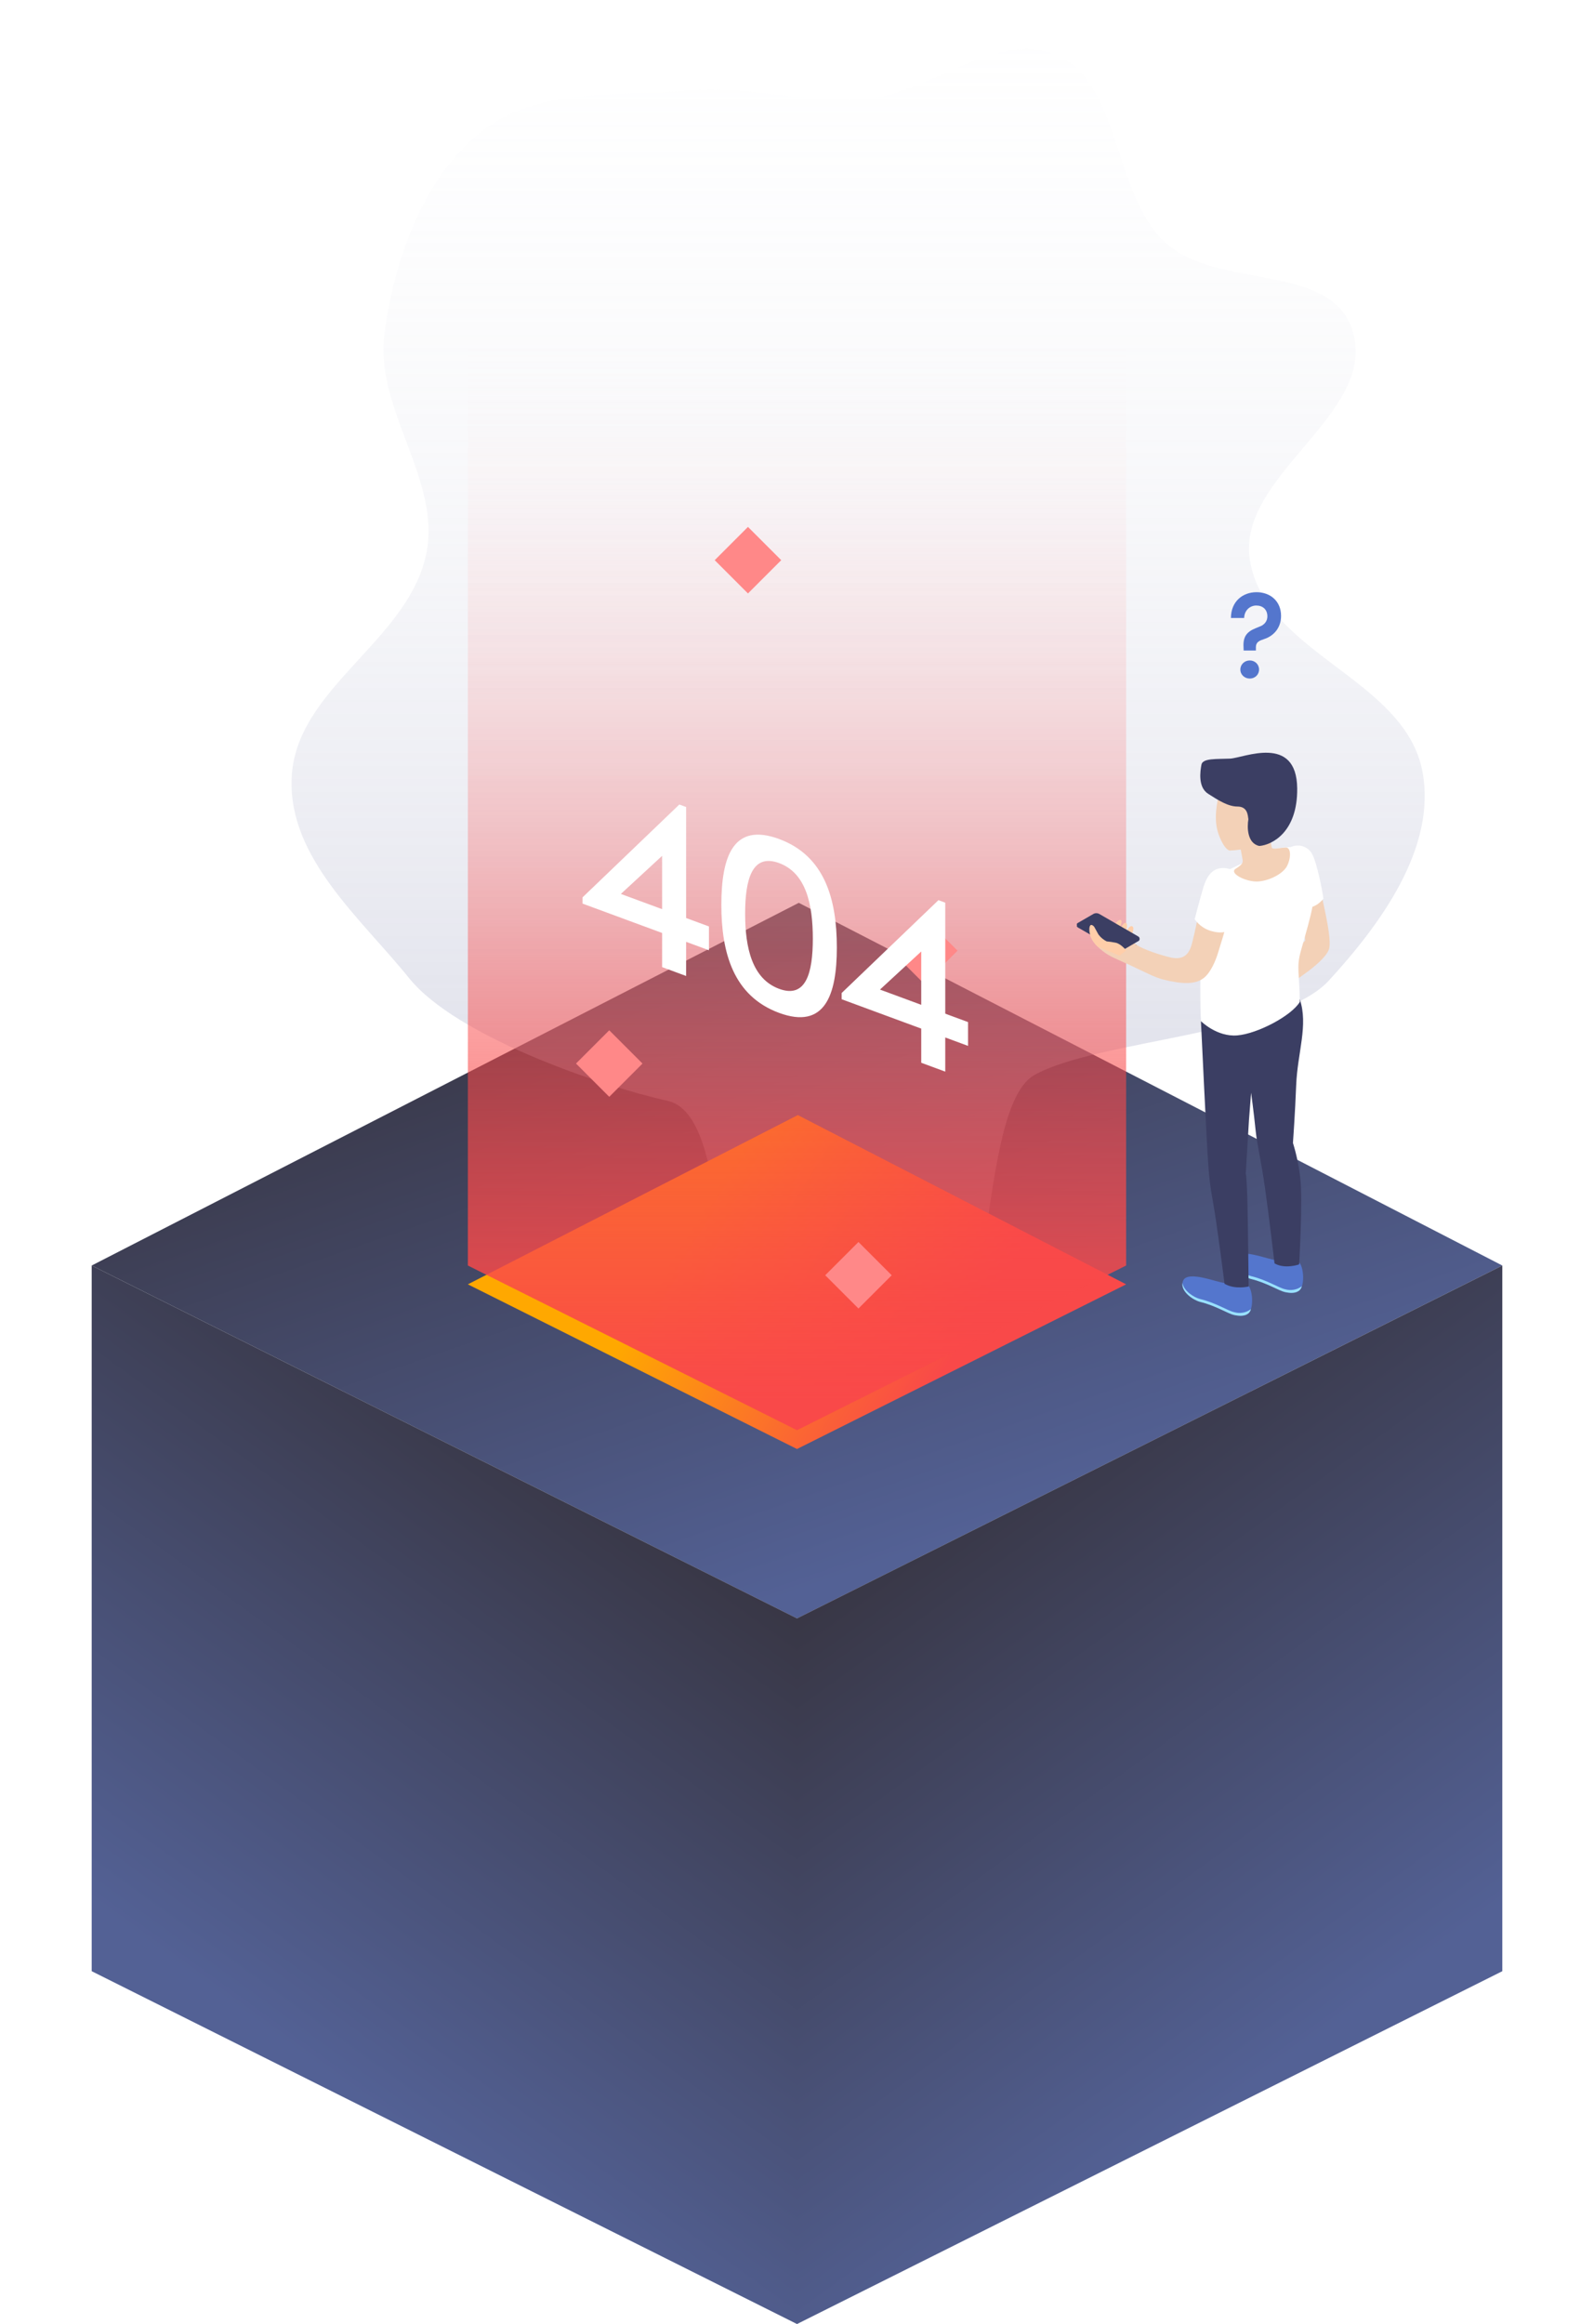<svg width="339" height="494" viewBox="0 0 339 494" fill="none" xmlns="http://www.w3.org/2000/svg">
<path d="M19.5 269L169.879 191.907L319.5 269L169.5 344.01L19.5 269Z" fill="url(#paint0_linear)"/>
<path d="M19.5 419V269L169.5 344V494L19.5 419Z" fill="url(#paint1_linear)"/>
<path d="M319.5 419V269L169.5 344V494L319.5 419Z" fill="url(#paint2_linear)"/>
<path fill-rule="evenodd" clip-rule="evenodd" d="M184.524 20.961C198.45 19.682 212.489 5.833 225.28 12C238.311 18.283 236.849 41.228 247.647 51.395C258.852 61.946 283.659 55.369 287.83 70.898C292.493 88.254 262.996 101.173 265.808 119C268.963 139.003 298.781 144.151 302.521 164.032C305.583 180.313 293.38 196.686 282.626 208.412C271.984 220.015 233.375 221.025 220 228.5C207.507 235.482 212.01 291.695 198 291C183.029 290.258 180.354 300.178 165.5 298C149.549 295.662 157.77 237.515 142 234C127.321 230.728 96.927 220.225 87.012 207.924C76.745 195.186 61.336 182.412 62.022 165.436C62.797 146.258 86.743 136.435 90.657 117.723C93.916 102.138 79.714 87.015 81.737 71.18C83.796 55.056 90.112 37.825 102.093 28.192C114.286 18.389 131.256 20.571 146.332 19.248C159.142 18.124 171.718 22.136 184.524 20.961Z" fill="url(#paint3_linear)"/>
<g filter="url(#filter0_d)">
<path d="M99.5 269L169.677 233.023L239.5 269L169.5 304.005L99.5 269Z" fill="url(#paint4_linear)"/>
</g>
<path d="M169.5 304.005L239.5 269L239.5 70H99.5V269L169.5 304.005Z" fill="url(#paint5_linear)"/>
<rect x="122.5" y="226.071" width="10" height="10" transform="rotate(-45 122.5 226.071)" fill="#FF8888"/>
<rect x="175.5" y="271.071" width="10" height="10" transform="rotate(-45 175.5 271.071)" fill="#FF8888"/>
<rect x="189.5" y="202.071" width="10" height="10" transform="rotate(-45 189.5 202.071)" fill="#FF8888"/>
<rect x="152" y="119.071" width="10" height="10" transform="rotate(-45 152 119.071)" fill="#FF8888"/>
<g filter="url(#filter1_d)">
<path d="M150.772 186.925L145.921 185.136V161.541L144.476 161.008L123.888 180.747V182.067L140.813 188.311V195.571L145.921 197.456V190.196L150.772 191.985V186.925ZM132.041 180.015L140.813 171.921V183.251L132.041 180.015ZM165.693 205.3C175.394 208.879 177.974 201.526 177.974 191.406C177.974 181.121 175.394 171.919 165.693 168.34C155.94 164.742 153.412 172.06 153.412 182.345C153.412 192.465 155.94 201.702 165.693 205.3ZM165.693 200.185C159.965 198.072 158.469 191.47 158.469 184.21C158.469 176.895 159.965 171.342 165.693 173.455C171.421 175.568 172.865 182.206 172.865 189.521C172.865 196.781 171.421 202.298 165.693 200.185ZM205.879 207.256L201.029 205.466V181.871L199.584 181.338L178.995 201.078V202.398L195.92 208.642V215.902L201.029 217.786V210.526L205.879 212.316V207.256ZM187.148 200.346L195.92 192.252V203.582L187.148 200.346Z" fill="white"/>
</g>
<path d="M280.679 188.286C280.904 190.225 283.212 198.588 282.716 201.457C282.22 204.325 274.318 209.116 274.318 209.116L273.222 204.21L277.602 199.921L276.419 191.795L280.679 188.286Z" fill="#F3D1B7"/>
<path d="M274.566 180.038C275.336 179.684 276.208 179.624 277.018 179.87C277.829 180.116 278.521 180.65 278.964 181.371C280.119 183.299 281.336 189.902 281.446 191.033C281.446 191.033 279.813 193.284 277.365 192.909L274.566 180.038Z" fill="white"/>
<path d="M265.54 273.314C263.82 273.789 261.983 273.567 260.426 272.696C259.191 272.737 252.501 269.874 251.595 272.275C250.799 274.382 253.696 276.315 255.243 276.708C258.619 277.521 261.119 279.207 262.475 279.495C263.485 279.709 264.784 279.847 265.603 279.051C266.567 278.099 266.486 274.555 265.54 273.314Z" fill="#5476CD"/>
<path d="M262.475 278.912C261.119 278.624 258.619 276.938 255.243 276.125C253.944 275.807 251.711 274.393 251.486 272.696C251.186 274.636 253.794 276.356 255.243 276.736C258.619 277.55 261.119 279.236 262.475 279.524C263.485 279.738 264.784 279.876 265.603 279.08C265.812 278.851 265.962 278.576 266.042 278.277C265.538 278.654 264.953 278.907 264.333 279.017C263.714 279.127 263.078 279.091 262.475 278.912Z" fill="#99E1FF"/>
<path d="M276.385 268.443C274.665 268.918 272.828 268.696 271.271 267.825C270.042 267.865 263.352 265.003 262.44 267.404C261.644 269.51 264.541 271.444 266.088 271.836C269.464 272.656 271.969 274.335 273.326 274.624C274.336 274.838 275.634 274.976 276.448 274.18C277.418 273.227 277.343 269.701 276.385 268.443Z" fill="#5476CD"/>
<path d="M273.302 274.041C271.946 273.752 269.441 272.067 266.065 271.253C264.772 270.936 262.533 269.522 262.307 267.825C262.007 269.764 264.616 271.484 266.065 271.865C269.441 272.685 271.946 274.364 273.302 274.653C274.313 274.866 275.611 275.005 276.425 274.208C276.633 273.979 276.785 273.704 276.869 273.406C276.365 273.782 275.78 274.036 275.161 274.146C274.542 274.256 273.905 274.22 273.302 274.041Z" fill="#99E1FF"/>
<path d="M276.517 250.274C276.231 247.79 275.715 245.338 274.976 242.949C274.976 242.949 275.432 236.629 275.663 230.633C275.929 223.834 278.289 217.848 276.425 212.417L255.41 217.087C255.41 217.087 256.68 244.213 256.963 247.486C257.117 250.041 257.431 252.583 257.904 255.099C258.862 260.362 260.42 272.881 260.42 272.881C262.636 274.174 265.551 273.458 265.551 273.458C265.551 273.458 265.39 257.621 265.245 253.835C265.072 249.217 264.934 249.558 264.934 249.558L265.626 238.015L266.076 232.278C266.076 232.278 266.654 236.491 267.034 240.254C267.369 243.532 268.189 246.499 269.043 252.605C269.811 257.904 271.057 268.547 271.057 268.547C273.274 269.834 276.286 268.766 276.286 268.766C276.286 268.766 277.118 254.868 276.517 250.274Z" fill="#3B3E63"/>
<path d="M271.144 180.39C271.582 181.498 270.457 182.849 267.456 183.79C264.454 184.73 264.183 183.518 264.183 183.518C264.183 183.518 259.785 185.527 258.354 186.525C256.547 187.784 255.751 191.431 255.508 197.584C255.226 204.7 255.202 215.262 255.439 217.086C255.439 217.086 258.804 220.44 263.115 220.088C267.427 219.736 274.659 215.92 276.431 212.977C276.384 206.732 275.651 205.716 276.661 202.12C278.97 193.89 280.194 190.519 279.074 185.048C278.145 180.54 276.846 179.98 275.034 180.021C273.732 180.076 272.433 180.2 271.144 180.39Z" fill="white"/>
<path d="M248.738 203.471C252.27 204.36 253.102 202.132 253.569 200.285C254.689 195.812 255.301 191.778 256.137 189.238C257.124 186.248 258.158 185.775 259.6 185.198C261.332 184.517 262.775 185.96 262.209 189.769C261.534 194.271 260.651 197.434 258.971 202.767C258.527 204.158 257.54 206.628 256.085 207.823C254.262 209.3 251.514 209.237 247.359 208.204C245.587 207.759 243.642 206.703 240.288 205.139C239.377 204.718 238.672 204.429 236.941 203.621C235.206 202.841 233.685 201.653 232.508 200.158C231.602 198.848 231.764 198.011 231.931 197.717C232.098 197.422 232.295 197.642 232.78 198.19C233.477 199.123 234.34 199.921 235.325 200.545C235.325 200.545 234.205 199.39 233.593 198.64C233.052 197.976 232.602 197.242 232.254 196.458C231.937 195.691 232.595 194.652 233.097 195.2C233.599 195.749 233.836 196.297 234.748 197.393C235.241 197.975 235.801 198.496 236.416 198.946C235.849 198.178 235.345 197.365 234.909 196.516C234.332 195.333 236.266 195.939 237.374 197.093C238.182 197.93 238.869 198.415 238.892 198.184C238.915 197.953 240.485 199.644 241.287 200.493C242.089 201.341 245.373 202.623 248.738 203.471Z" fill="#F3D1B7"/>
<path d="M240.508 199.01C240.508 199.01 241.425 197.342 240.843 196.926C240.26 196.51 239.428 198.08 239.261 198.686C239.094 199.292 239.325 198.502 239.325 198.502C239.325 198.502 239.954 196.614 239.544 196.251C239.134 195.887 238.586 196.695 238.038 197.878C237.489 199.062 237.905 197.78 237.905 197.78C237.905 197.78 238.811 195.887 238.424 195.622C237.905 195.275 237.051 196.395 236.543 197.405C236.035 198.415 237.224 199.616 237.224 199.616L240.508 199.01Z" fill="#FFCEA9"/>
<path fill-rule="evenodd" clip-rule="evenodd" d="M242.333 199.424C242.336 199.293 242.241 199.153 242.055 199.044L233.778 194.265C233.603 194.166 233.407 194.111 233.207 194.103C233.006 194.095 232.806 194.134 232.624 194.219L229.195 196.199C229 196.312 228.953 196.483 229.046 196.641L229.049 196.647C228.938 196.812 229.017 197.021 229.276 197.168L237.605 201.947C237.776 202.044 237.968 202.098 238.165 202.106C238.361 202.114 238.557 202.076 238.736 201.994L242.135 200.014C242.275 199.935 242.339 199.828 242.333 199.718L242.361 199.731V199.414L242.333 199.424ZM241.578 200.966C241.562 200.957 241.562 200.924 241.58 200.894C241.597 200.863 241.625 200.846 241.642 200.856C241.658 200.866 241.658 200.898 241.64 200.929C241.622 200.959 241.595 200.976 241.578 200.966Z" fill="#3B3E63"/>
<path d="M233.409 201.203C233.409 201.203 231.596 199.569 231.677 197.405C231.787 195.898 232.699 196.984 232.699 196.984L233.616 198.646C234.072 199.26 234.665 199.758 235.348 200.1C235.991 200.162 236.631 200.256 237.264 200.383C238.39 200.602 239.509 202.011 239.509 202.011L238.095 203.125L233.409 201.203Z" fill="#FFCEA9"/>
<path d="M260.922 184.58C258.562 184.228 256.882 185.29 255.849 188.869C254.816 192.447 254.077 195.385 254.077 195.385C255.011 196.733 256.426 197.673 258.031 198.011C260.859 198.692 261.875 197.347 261.875 197.347C261.875 197.347 262.66 193.596 263.144 191.045C263.629 188.494 263.843 185.007 260.922 184.58Z" fill="white"/>
<path d="M273.452 180.153C271.854 180.234 270.665 180.644 270.468 180.153C270.295 179.329 270.172 178.494 270.099 177.654C270.284 177.187 270.445 176.69 270.445 176.69C272.448 175.455 273.083 173.285 273.331 170.763C273.781 166.446 271.45 162.683 267.132 162.215C263.092 161.788 260.085 164.645 259.289 168.564C258.862 170.497 258.007 174.151 259.162 177.331C259.808 179.109 260.639 180.523 261.47 180.794C262.274 180.769 263.076 180.697 263.871 180.581C263.871 180.581 264.085 181.775 264.235 182.549C264.385 183.322 264.322 183.703 262.792 184.667C261.263 185.631 265.101 187.553 267.623 187.362C270.145 187.172 272.967 185.631 273.747 184.026C274.624 182.237 274.549 180.102 273.452 180.153Z" fill="#F3D1B7"/>
<path d="M275.877 167.569C275.981 176.852 270.558 179.602 267.834 179.817C265.24 179.302 265.197 175.821 265.499 174.145C265.37 173.371 265.374 171.437 263.165 171.437C261.219 171.437 259.143 170.148 256.938 168.73C254.733 167.312 255.252 163.959 255.511 162.541C255.771 161.123 258.754 161.381 261.608 161.252C264.462 161.123 275.747 155.966 275.877 167.569Z" fill="#3B3E63"/>
<path d="M264.491 138.28H267.091V137.578C267.091 136.46 267.845 136.174 268.859 135.836C270.887 135.186 272.447 133.444 272.447 130.922C272.447 127.802 270.185 125.878 267.221 125.878C264.257 125.878 261.787 127.88 261.787 131.364H264.595C264.647 129.674 265.895 128.712 267.169 128.712C268.547 128.712 269.535 129.544 269.535 131.026C269.535 131.988 268.937 132.82 267.897 133.184L267.013 133.548C265.063 134.328 264.335 135.446 264.465 137.578L264.491 138.28ZM265.791 144.234C266.883 144.234 267.767 143.428 267.767 142.31C267.767 141.218 266.883 140.386 265.791 140.386C264.699 140.386 263.789 141.218 263.789 142.31C263.789 143.428 264.699 144.234 265.791 144.234Z" fill="#5476CD"/>
<defs>
<filter id="filter0_d" x="81.5" y="219.023" width="176" height="106.982" filterUnits="userSpaceOnUse" color-interpolation-filters="sRGB">
<feFlood flood-opacity="0" result="BackgroundImageFix"/>
<feColorMatrix in="SourceAlpha" type="matrix" values="0 0 0 0 0 0 0 0 0 0 0 0 0 0 0 0 0 0 127 0"/>
<feOffset dy="4"/>
<feGaussianBlur stdDeviation="9"/>
<feColorMatrix type="matrix" values="0 0 0 0 0.975 0 0 0 0 0.284 0 0 0 0 0.284 0 0 0 1 0"/>
<feBlend mode="normal" in2="BackgroundImageFix" result="effect1_dropShadow"/>
<feBlend mode="normal" in="SourceGraphic" in2="effect1_dropShadow" result="shape"/>
</filter>
<filter id="filter1_d" x="93.888" y="141.008" width="141.992" height="116.778" filterUnits="userSpaceOnUse" color-interpolation-filters="sRGB">
<feFlood flood-opacity="0" result="BackgroundImageFix"/>
<feColorMatrix in="SourceAlpha" type="matrix" values="0 0 0 0 0 0 0 0 0 0 0 0 0 0 0 0 0 0 127 0"/>
<feOffset dy="10"/>
<feGaussianBlur stdDeviation="15"/>
<feColorMatrix type="matrix" values="0 0 0 0 0.98 0 0 0 0 0.337 0 0 0 0 0.247 0 0 0 1 0"/>
<feBlend mode="normal" in2="BackgroundImageFix" result="effect1_dropShadow"/>
<feBlend mode="normal" in="SourceGraphic" in2="effect1_dropShadow" result="shape"/>
</filter>
<linearGradient id="paint0_linear" x1="217.5" y1="167" x2="265.608" y2="305.276" gradientUnits="userSpaceOnUse">
<stop stop-color="#383644"/>
<stop offset="1" stop-color="#536195"/>
</linearGradient>
<linearGradient id="paint1_linear" x1="169.5" y1="341" x2="87.5" y2="454" gradientUnits="userSpaceOnUse">
<stop stop-color="#383644"/>
<stop offset="1" stop-color="#536195"/>
</linearGradient>
<linearGradient id="paint2_linear" x1="169.5" y1="341" x2="251.5" y2="454" gradientUnits="userSpaceOnUse">
<stop stop-color="#383644"/>
<stop offset="1" stop-color="#536195"/>
</linearGradient>
<linearGradient id="paint3_linear" x1="182.5" y1="-22" x2="182.5" y2="219" gradientUnits="userSpaceOnUse">
<stop offset="0" stop-color="white" stop-opacity="0"/>
<stop offset="0" stop-color="white" stop-opacity="0"/>
<stop offset="1" stop-color="#ADB0CA" stop-opacity="0.34"/>
</linearGradient>
<linearGradient id="paint4_linear" x1="151.5" y1="250" x2="203.5" y2="283" gradientUnits="userSpaceOnUse">
<stop stop-color="#FFA800"/>
<stop offset="1" stop-color="#F94949"/>
</linearGradient>
<linearGradient id="paint5_linear" x1="169.5" y1="70" x2="169.5" y2="308" gradientUnits="userSpaceOnUse">
<stop stop-color="white" stop-opacity="0"/>
<stop offset="0.557" stop-color="#F94949" stop-opacity="0.42"/>
<stop offset="0.958" stop-color="#F94949"/>
</linearGradient>
</defs>
</svg>
